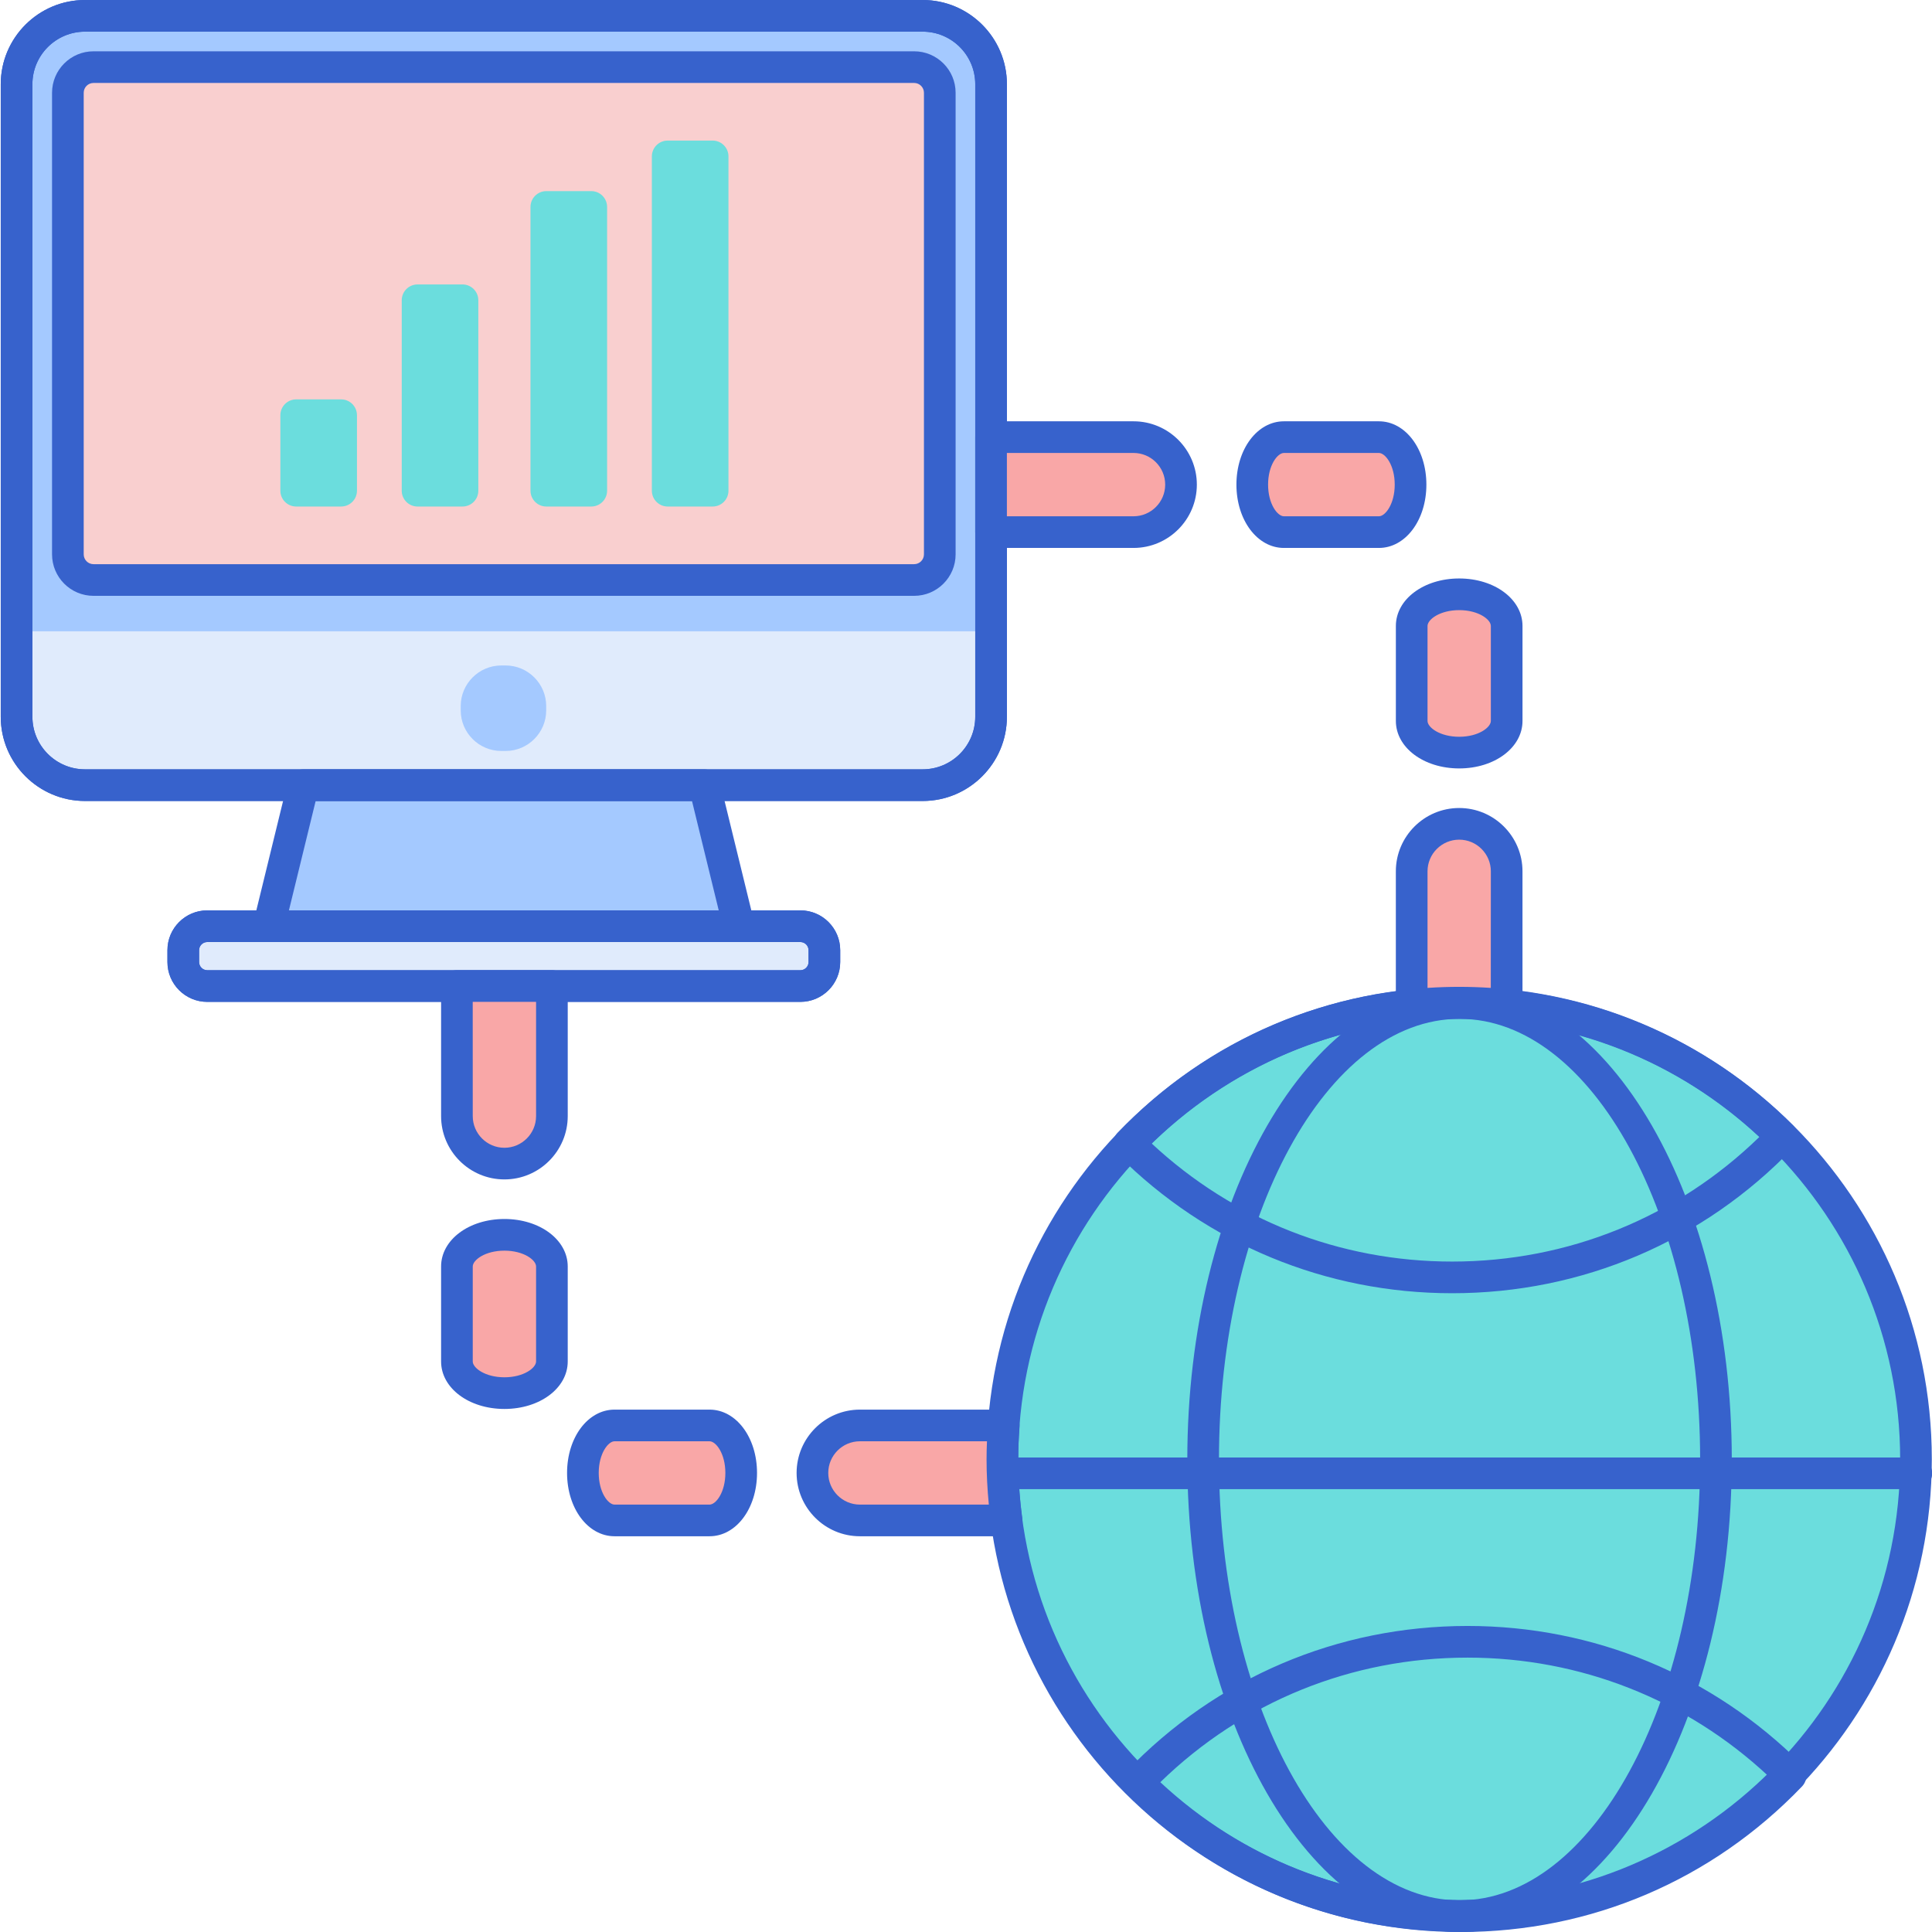 <svg xmlns="http://www.w3.org/2000/svg" height="488pt" viewBox="0 0 488 488.19" width="488pt"><path d="m76.43 198.398-8.707 35.641h118.797l-8.711-35.641zm0 0" fill="#a4c9ff"></path><path d="m232.961 198.398h-211.68c-9.543 0-17.281-7.738-17.281-17.281v-159.84c0-9.543 7.738-17.281 17.281-17.281h211.68c9.543 0 17.281 7.738 17.281 17.281v159.84c0 9.543-7.738 17.281-17.281 17.281zm0 0" fill="#a4c9ff"></path><path d="m250.242 182.848v-23.328h-246.242v23.328c0 8.59 7.738 15.551 17.281 15.551h211.68c9.543 0 17.281-6.965 17.281-15.551zm0 0" fill="#e0ebfc"></path><path d="m202.059 249.156h-149.879c-3.348 0-6.062-2.711-6.062-6.059v-3c0-3.348 2.715-6.062 6.062-6.062h149.879c3.348 0 6.062 2.715 6.062 6.062v3c0 3.348-2.715 6.059-6.062 6.059zm0 0" fill="#e0ebfc"></path><path d="m16.961 140.078v-116.641c0-3.578 2.902-6.48 6.48-6.48h207.359c3.578 0 6.48 2.902 6.48 6.48v116.641c0 3.578-2.902 6.48-6.48 6.48h-207.359c-3.582 0-6.48-2.902-6.48-6.48zm0 0" fill="#f9cfcf"></path><path d="m127.676 189.758h-1.109c-5.637 0-10.246-4.609-10.246-10.246v-1.109c0-5.633 4.609-10.246 10.246-10.246h1.109c5.637 0 10.246 4.613 10.246 10.246v1.109c0 5.633-4.613 10.246-10.246 10.246zm0 0" fill="#a4c9ff"></path><path d="m233.055 202.398h-211.68c-11.734 0-21.281-9.543-21.281-21.277v-159.84c0-11.734 9.547-21.281 21.281-21.281h211.68c11.734 0 21.281 9.547 21.281 21.281v159.84c-.004 11.734-9.547 21.277-21.281 21.277zm-211.68-194.398c-7.32 0-13.281 5.957-13.281 13.281v159.84c0 7.324 5.961 13.277 13.281 13.277h211.68c7.324 0 13.281-5.957 13.281-13.277v-159.84c0-7.324-5.957-13.281-13.281-13.281zm0 0" fill="#3762cc"></path><path d="m230.895 150.559h-207.359c-5.781 0-10.48-4.699-10.48-10.48v-116.637c0-5.781 4.703-10.48 10.48-10.48h207.359c5.781 0 10.48 4.699 10.48 10.48v116.637c0 5.781-4.703 10.48-10.48 10.48zm-207.359-129.598c-1.367 0-2.48 1.109-2.48 2.48v116.637c0 1.371 1.113 2.48 2.48 2.48h207.359c1.367 0 2.48-1.109 2.48-2.48v-116.637c0-1.371-1.113-2.48-2.48-2.48zm0 0" fill="#3762cc"></path><path d="m202.152 253.16h-149.879c-5.543 0-10.059-4.516-10.059-10.062v-2.996c0-5.551 4.516-10.062 10.059-10.062h149.879c5.547 0 10.062 4.512 10.062 10.062v2.996c0 5.547-4.516 10.062-10.062 10.062zm-149.879-15.121c-1.133 0-2.059.926-2.059 2.062v3c0 1.133.926 2.059 2.059 2.059h149.879c1.133 0 2.062-.922 2.062-2.059v-3c0-1.137-.93-2.062-2.062-2.062zm0 0" fill="#3762cc"></path><path d="m186.613 238.039h-118.797c-1.23 0-2.391-.562-3.148-1.527-.758-.969-1.031-2.227-.738-3.422l8.715-35.641c.438-1.789 2.039-3.051 3.883-3.051h101.375c1.844 0 3.449 1.262 3.883 3.051l8.715 35.641c.289 1.195.02 2.453-.738 3.422-.758.965-1.918 1.527-3.148 1.527zm-113.703-8h108.609l-6.758-27.641h-95.094zm0 0" fill="#3762cc"></path><path d="m484.047 368.727c0-63.715-51.68-115.367-115.426-115.367-63.75 0-115.426 51.652-115.426 115.367 0 63.719 51.676 115.371 115.426 115.371 63.746 0 115.426-51.652 115.426-115.371zm0 0" fill="#6bdddd"></path><path d="m368.715 488.191c-37.934 0-68.793-53.551-68.793-119.371 0-65.824 30.859-119.371 68.793-119.371 37.93 0 68.789 53.547 68.789 119.371 0 65.82-30.859 119.371-68.789 119.371zm0-230.742c-33.523 0-60.793 49.961-60.793 111.371 0 61.41 27.27 111.371 60.793 111.371 33.52 0 60.789-49.961 60.789-111.371 0-61.41-27.273-111.371-60.789-111.371zm0 0" fill="#3762cc"></path><path d="m366.828 326.781c-31.898 0-61.891-12.414-84.449-34.961-1.539-1.539-1.566-4.027-.059-5.598 22.746-23.711 53.367-36.773 86.219-36.773 31.898 0 61.891 12.418 84.449 34.961 1.539 1.543 1.566 4.031.059 5.602-22.742 23.711-53.367 36.77-86.219 36.77zm-75.926-37.852c20.688 19.281 47.496 29.852 75.926 29.852 29.32 0 56.734-11.148 77.637-31.48-20.691-19.281-47.496-29.852-75.926-29.852-29.32 0-56.73 11.148-77.637 31.48zm0 0" fill="#3762cc"></path><path d="m369.023 488.191c-31.895 0-61.887-12.418-84.445-34.965-1.539-1.539-1.566-4.023-.059-5.598 22.746-23.711 53.367-36.77 86.219-36.77 31.902 0 61.891 12.414 84.445 34.961 1.543 1.539 1.566 4.027.059 5.598-22.742 23.715-53.359 36.773-86.219 36.773zm-75.922-37.852c20.688 19.281 47.496 29.852 75.922 29.852 29.324 0 56.738-11.148 77.637-31.48-20.684-19.277-47.492-29.852-75.922-29.852-29.32 0-56.734 11.148-77.637 31.48zm0 0" fill="#3762cc"></path><path d="m484.141 376.285h-230.855c-2.207 0-4-1.793-4-4 0-2.211 1.793-4 4-4h230.855c2.207 0 4 1.789 4 4 0 2.207-1.793 4-4 4zm0 0" fill="#3762cc"></path><path d="m368.621 488.098c-65.852 0-119.426-53.547-119.426-119.371 0-65.82 53.574-119.367 119.426-119.367 65.852 0 119.426 53.547 119.426 119.367 0 65.824-53.574 119.371-119.426 119.371zm0-230.738c-61.441 0-111.426 49.957-111.426 111.367 0 61.41 49.984 111.371 111.426 111.371s111.426-49.961 111.426-111.371c0-61.41-49.984-111.367-111.426-111.367zm0 0" fill="#3762cc"></path><path d="m86.102 127.992h-11.352c-2.211 0-4-1.789-4-4v-19.074c0-2.211 1.789-4 4-4h11.352c2.211 0 4 1.789 4 4v19.074c0 2.211-1.789 4-4 4zm0 0" fill="#6bdddd"></path><path d="m116.77 127.992h-11.352c-2.211 0-4-1.789-4-4v-48.117c0-2.211 1.789-4 4-4h11.352c2.211 0 4 1.789 4 4v48.117c0 2.211-1.789 4-4 4zm0 0" fill="#6bdddd"></path><path d="m149.309 127.992h-11.355c-2.207 0-4-1.789-4-4v-71.699c0-2.207 1.793-4 4-4h11.355c2.211 0 4 1.793 4 4v71.699c0 2.211-1.789 4-4 4zm0 0" fill="#6bdddd"></path><path d="m179.977 127.992h-11.355c-2.207 0-4-1.789-4-4v-84.469c0-2.211 1.793-4 4-4h11.355c2.211 0 4 1.789 4 4v84.469c0 2.211-1.789 4-4 4zm0 0" fill="#6bdddd"></path><path d="m356.621 158.168v24c0 4.418 5.375 8 12 8s12-3.582 12-8v-24c0-4.418-5.375-8-12-8s-12 3.582-12 8zm0 0" fill="#f9a7a7"></path><path d="m380.621 220.168c0-6.625-5.375-12-12-12s-12 5.375-12 12v33.191c0 .207.02.41.031.617 3.934-.406 7.926-.617 11.969-.617 4.043 0 8.035.211 11.969.617.012-.207.031-.41.031-.617zm0 0" fill="#f9a7a7"></path><path d="m324.332 134.457h24c4.418 0 8-5.375 8-12 0-6.629-3.582-12-8-12h-24c-4.418 0-8 5.371-8 12 0 6.625 3.582 12 8 12zm0 0" fill="#f9a7a7"></path><path d="m233.055 202.398h-211.68c-11.734 0-21.281-9.543-21.281-21.277v-159.84c0-11.734 9.547-21.281 21.281-21.281h211.68c11.734 0 21.281 9.547 21.281 21.281v159.84c-.004 11.734-9.547 21.277-21.281 21.277zm-211.68-194.398c-7.32 0-13.281 5.957-13.281 13.281v159.84c0 7.324 5.961 13.277 13.281 13.277h211.68c7.324 0 13.281-5.957 13.281-13.277v-159.84c0-7.324-5.957-13.281-13.281-13.281zm0 0" fill="#3762cc"></path><path d="m286.332 110.457h-36v24h36c6.629 0 12-5.375 12-12 0-6.629-5.371-12-12-12zm0 0" fill="#f9a7a7"></path><path d="m139.363 344.023v-24c0-4.418-5.375-8-12-8s-12 3.582-12 8v24c0 4.418 5.375 8 12 8s12-3.582 12-8zm0 0" fill="#f9a7a7"></path><path d="m179.195 360.191h-24c-4.418 0-8 5.375-8 12s3.582 12 8 12h24c4.418 0 8-5.375 8-12s-3.582-12-8-12zm0 0" fill="#f9a7a7"></path><path d="m253.195 368.727c0-2.867.141-5.699.344-8.516-.113-.004-.227-.02-.344-.02h-36c-6.625 0-12 5.375-12 12s5.375 12 12 12h36c.355 0 .707-.02 1.055-.055-.672-5.043-1.055-10.18-1.055-15.41zm0 0" fill="#f9a7a7"></path><path d="m202.152 253.16h-149.879c-5.543 0-10.059-4.516-10.059-10.062v-2.996c0-5.551 4.516-10.062 10.059-10.062h149.879c5.547 0 10.062 4.512 10.062 10.062v2.996c0 5.547-4.516 10.062-10.062 10.062zm-149.879-15.121c-1.133 0-2.059.926-2.059 2.062v3c0 1.133.926 2.059 2.059 2.059h149.879c1.133 0 2.062-.922 2.062-2.059v-3c0-1.137-.93-2.062-2.062-2.062zm0 0" fill="#3762cc"></path><path d="m115.371 249.16c0 .055-.008.109-.008.164v32.703c0 6.625 5.375 12 12 12s12-5.375 12-12v-32.703c0-.055-.008-.109-.008-.164zm0 0" fill="#f9a7a7"></path><g fill="#3762cc"><path d="m368.621 194.172c-8.973 0-16-5.273-16-12v-24c0-6.73 7.027-12 16-12s16 5.27 16 12v24c0 6.727-7.027 12-16 12zm0-40c-4.883 0-8 2.367-8 4v24c0 1.629 3.117 4 8 4 4.883 0 8-2.371 8-4v-24c0-1.633-3.117-4-8-4zm0 0"></path><path d="m356.652 257.977c-.957 0-1.879-.34-2.613-.969-.828-.715-1.332-1.746-1.383-2.844-.023-.355-.039-.578-.039-.805v-33.188c0-8.824 7.18-16 16-16 8.824 0 16 7.176 16 16v33.188c0 .242-.012.477-.027.711-.074 1.082-.59 2.176-1.422 2.879-.828.699-1.914 1.117-2.992 1.008-7.684-.793-15.434-.793-23.117 0-.133.012-.27.02-.406.02zm11.969-45.805c-4.41 0-8 3.586-8 8v29.457c5.34-.355 10.648-.355 15.988 0l.012-29.457c0-4.414-3.59-8-8-8zm0 0"></path><path d="m348.332 138.457h-24c-6.727 0-12-7.027-12-16 0-8.973 5.273-16 12-16h24c6.73 0 12 7.027 12 16 0 8.973-5.27 16-12 16zm-24-24c-1.629 0-4 3.113-4 8 0 4.883 2.371 8 4 8h24c1.633 0 4-3.117 4-8 0-4.887-2.367-8-4-8zm0 0"></path><path d="m286.332 138.457h-36c-2.207 0-4-1.793-4-4v-24c0-2.211 1.793-4 4-4h36c8.824 0 16 7.176 16 16 0 8.82-7.176 16-16 16zm-32-8h32c4.414 0 8-3.59 8-8 0-4.414-3.586-8-8-8h-32zm0 0"></path><path d="m127.363 356.023c-8.973 0-16-5.27-16-12v-24c0-6.727 7.027-12 16-12 8.973 0 16 5.273 16 12v24c0 6.73-7.027 12-16 12zm0-40c-4.883 0-8 2.371-8 4v24c0 1.629 3.117 4 8 4 4.883 0 8-2.371 8-4v-24c0-1.629-3.117-4-8-4zm0 0"></path><path d="m179.195 388.191h-24c-6.727 0-12-7.027-12-16s5.273-16 12-16h24c6.727 0 12 7.027 12 16s-5.273 16-12 16zm-24-24c-1.629 0-4 3.117-4 8 0 4.883 2.371 8 4 8h24c1.629 0 4-3.117 4-8 0-4.883-2.371-8-4-8zm0 0"></path><path d="m253.195 388.191h-36c-8.824 0-16-7.176-16-16 0-8.82 7.176-16 16-16h36c.16 0 .32.008.477.02 1.062.074 2.125.57 2.82 1.375.695.805 1.117 1.855 1.039 2.918-.227 3.125-.336 5.738-.336 8.223 0 4.801.344 9.809 1.023 14.883.141 1.082-.16 2.176-.848 3.031-.684.852-1.688 1.387-2.773 1.484-.465.039-.93.066-1.402.066zm-3.895-24h-32.105c-4.414 0-8 3.59-8 8 0 4.414 3.586 8 8 8h32.574c-.379-3.895-.574-7.734-.574-11.465 0-1.453.035-2.945.105-4.535zm0 0"></path><path d="m127.363 298.023c-8.824 0-16-7.176-16-16v-32.699c0-.094.008-.273.016-.367 0-2.207 1.785-3.801 3.992-3.801h23.984c2.164 0 3.926 1.723 3.996 3.871.008.094.012.227.012.297v32.699c0 8.824-7.18 16-16 16zm-8.008-44.863.008 28.867c0 4.41 3.586 8 8 8 4.41 0 8-3.59 8-8v-28.867zm0 0"></path></g></svg>